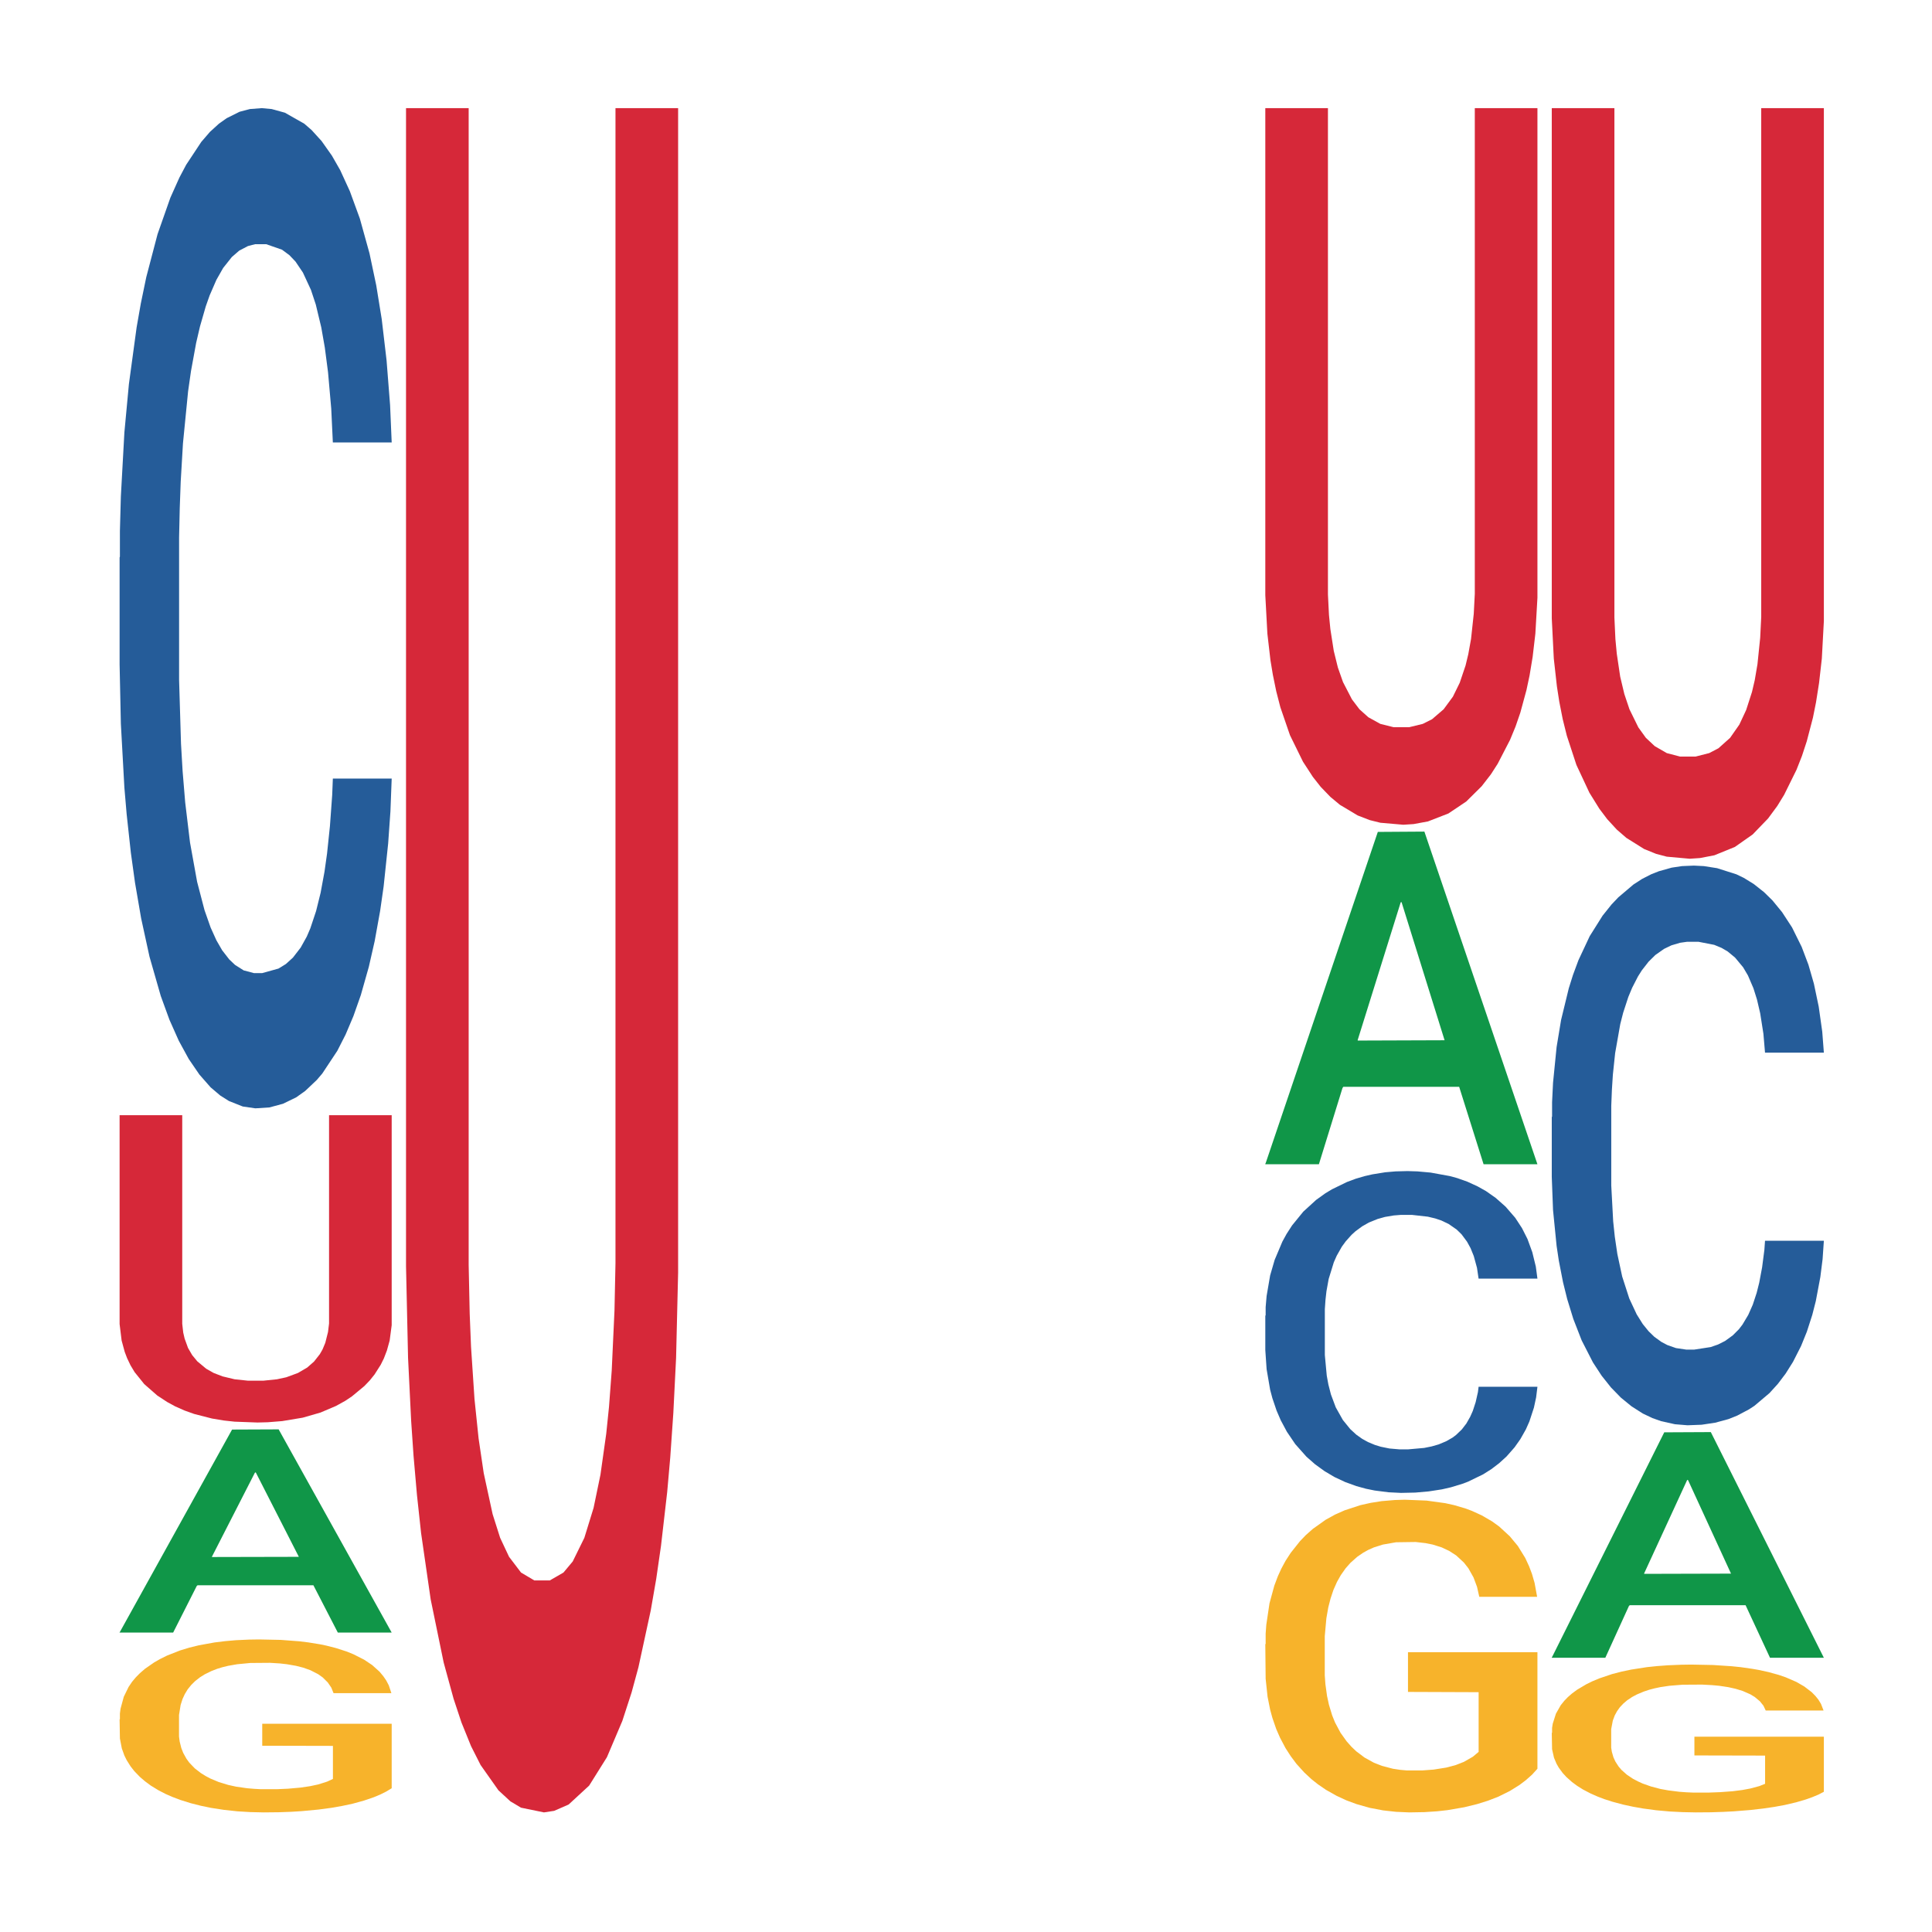 <?xml version='1.0' encoding='UTF-8' ?>
<svg xmlns='http://www.w3.org/2000/svg' xmlns:xlink='http://www.w3.org/1999/xlink' class='svglite' width='504.00pt' height='504.00pt' viewBox='0 0 504.00 504.00'>
<defs>
  <style type='text/css'><![CDATA[
    .svglite line, .svglite polyline, .svglite polygon, .svglite path, .svglite rect, .svglite circle {
      fill: none;
      stroke: #000000;
      stroke-linecap: round;
      stroke-linejoin: round;
      stroke-miterlimit: 10.00;
    }
    .svglite text {
      white-space: pre;
    }
  ]]></style>
</defs>
<rect width='100%' height='100%' style='stroke: none; fill: none;'/>
<defs>
  <clipPath id='cpMC4wMHw1MDQuMDB8MC4wMHw1MDQuMDA='>
    <rect x='0.00' y='0.00' width='504.00' height='504.00' />
  </clipPath>
</defs>
<g clip-path='url(#cpMC4wMHw1MDQuMDB8MC4wMHw1MDQuMDA=)'>
</g>
<defs>
  <clipPath id='cpOC45N3w0OTguMDJ8NS45OHw0OTUuMDM='>
    <rect x='8.97' y='5.98' width='489.06' height='489.06' />
  </clipPath>
</defs>
<g clip-path='url(#cpOC45N3w0OTguMDJ8NS45OHw0OTUuMDM=)'>
<polygon points='31.20,425.79 31.27,425.74 60.54,372.93 72.69,372.88 102.18,425.89 88.13,425.89 81.76,413.55 51.54,413.55 51.32,413.74 45.17,425.89 31.20,425.89 31.20,425.79 55.35,406.18 77.96,406.13 66.76,384.18 66.62,384.08 66.47,384.23 55.27,406.13 55.35,406.18 31.20,425.79 ' style='stroke-width: 1.07; stroke: none; fill: #109648;' />
<polygon points='31.20,145.44 31.28,145.21 31.28,138.53 31.53,129.48 32.45,112.80 33.63,100.17 35.64,85.40 36.73,79.20 38.16,72.29 41.10,61.09 44.45,51.56 46.80,46.32 48.57,42.98 52.51,37.02 54.77,34.40 57.12,32.26 59.14,30.83 62.49,29.16 65.18,28.45 68.28,28.21 70.88,28.45 74.32,29.40 79.36,32.26 81.29,33.93 83.89,36.79 86.58,40.60 88.76,44.41 91.27,49.89 93.88,57.04 96.39,66.09 98.15,74.43 99.58,83.25 100.84,93.97 101.76,105.65 102.18,115.42 86.83,115.42 86.41,106.60 85.57,97.07 84.73,90.64 83.81,85.40 82.38,79.44 81.12,75.63 79.02,71.10 77.09,68.24 75.50,66.57 73.57,65.14 69.46,63.71 66.52,63.71 64.68,64.19 62.41,65.38 60.48,67.05 58.21,69.91 56.45,73.01 54.69,77.06 53.68,79.92 52.17,85.16 51.17,89.45 49.82,96.83 49.07,102.08 47.73,115.66 47.14,125.67 46.89,132.58 46.72,140.20 46.72,177.37 47.22,194.05 47.64,201.20 48.31,209.30 49.57,219.79 51.42,230.03 53.35,237.42 54.94,241.95 56.45,245.29 57.96,247.91 59.81,250.29 61.32,251.72 63.58,253.15 66.27,253.86 68.37,253.86 72.65,252.67 74.58,251.48 76.42,249.81 78.44,247.19 80.03,244.33 80.95,242.19 82.46,237.66 83.64,232.89 84.65,227.41 85.32,222.65 86.07,215.50 86.66,207.40 86.83,203.11 102.18,203.11 101.85,211.69 101.26,220.03 100.08,231.23 99.16,237.66 97.74,245.52 96.22,252.20 94.13,259.58 92.20,265.06 90.18,269.83 88.00,274.12 84.06,280.07 82.63,281.74 79.61,284.60 77.26,286.27 73.82,287.94 70.30,288.89 66.61,289.13 63.33,288.65 59.72,287.22 57.46,285.79 54.94,283.65 52.01,280.31 49.24,276.26 46.64,271.50 44.20,266.02 41.94,259.82 39.00,249.57 36.82,239.57 35.22,230.27 34.13,222.41 33.04,212.40 32.45,205.49 31.53,188.81 31.20,173.32 31.20,145.44 ' style='stroke-width: 1.07; stroke: none; fill: #255C99;' />
<polygon points='31.20,448.53 31.28,448.49 31.28,447.00 31.45,445.73 32.29,442.64 33.54,440.08 34.46,438.72 35.39,437.61 36.48,436.50 37.82,435.34 40.25,433.65 41.76,432.79 43.60,431.88 46.95,430.56 49.38,429.82 51.90,429.20 56.00,428.46 58.69,428.13 61.53,427.88 64.97,427.72 67.57,427.68 73.27,427.80 78.13,428.17 80.48,428.46 83.49,428.95 85.09,429.28 87.68,429.94 90.37,430.81 92.21,431.55 94.97,432.95 97.07,434.35 99.00,436.08 100.00,437.28 100.76,438.39 101.43,439.67 102.10,441.69 87.01,441.69 86.43,440.25 85.50,438.89 84.16,437.57 82.99,436.74 80.98,435.71 79.13,435.05 77.21,434.56 74.86,434.15 73.02,433.94 70.42,433.78 65.31,433.82 61.87,434.15 59.52,434.56 58.01,434.93 56.67,435.34 55.17,435.92 53.41,436.78 52.15,437.57 50.89,438.56 49.89,439.55 48.96,440.70 48.21,441.94 47.62,443.21 47.12,444.78 46.70,447.38 46.70,453.02 46.87,454.30 47.29,455.99 47.79,457.27 48.63,458.79 49.38,459.82 50.81,461.31 52.40,462.54 53.66,463.32 54.91,463.98 57.09,464.89 59.52,465.63 61.62,466.09 64.47,466.50 66.40,466.66 68.07,466.75 72.18,466.75 75.11,466.62 78.38,466.33 80.89,465.96 82.99,465.51 85.34,464.77 86.85,464.07 86.85,455.45 68.41,455.41 68.41,449.68 102.18,449.68 102.18,466.50 100.76,467.36 99.17,468.15 97.49,468.85 94.97,469.71 91.96,470.54 89.28,471.11 86.43,471.61 83.07,472.06 78.72,472.47 76.03,472.64 72.68,472.76 68.74,472.80 65.31,472.72 61.95,472.52 58.43,472.14 55.00,471.61 52.40,471.07 49.80,470.41 47.04,469.55 44.86,468.72 43.18,467.98 41.34,467.03 39.33,465.80 37.82,464.68 36.48,463.53 35.05,462.05 34.05,460.77 33.04,459.16 32.45,457.97 31.78,456.11 31.28,453.52 31.20,448.53 ' style='stroke-width: 1.07; stroke: none; fill: #F7B32B;' />
<polygon points='31.20,290.92 47.54,290.92 47.54,345.33 47.80,347.63 48.16,349.19 49.05,351.64 50.13,353.50 51.47,355.13 53.79,357.06 55.75,358.17 58.07,359.06 61.20,359.81 64.68,360.18 68.70,360.18 72.27,359.81 74.68,359.29 77.72,358.17 80.13,356.76 81.91,355.20 83.43,353.27 84.15,352.01 84.86,350.30 85.57,347.48 85.84,345.26 85.84,290.92 102.18,290.92 102.18,345.70 101.65,349.71 100.93,352.31 100.13,354.39 99.32,356.02 97.72,358.54 96.47,360.10 95.04,361.59 91.82,364.26 90.04,365.45 87.63,366.78 83.61,368.49 78.97,369.83 73.61,370.72 69.86,371.02 67.18,371.09 61.20,370.87 58.43,370.57 55.30,370.05 50.66,368.86 48.16,367.97 45.66,366.86 43.61,365.74 41.02,364.04 37.63,361.07 35.12,357.95 34.05,356.17 33.16,354.31 32.54,352.68 31.73,349.71 31.20,345.40 31.20,290.99 31.20,290.92 ' style='stroke-width: 1.07; stroke: none; fill: #D62839;' />
<polygon points='105.92,28.21 122.26,28.21 122.26,329.96 122.53,342.72 122.88,351.36 123.78,364.95 124.85,375.24 126.19,384.30 128.51,395.00 130.47,401.17 132.79,406.11 135.92,410.23 139.40,412.29 143.42,412.29 146.99,410.23 149.40,407.35 152.44,401.17 154.85,393.35 156.64,384.71 158.15,374.00 158.87,367.01 159.58,357.54 160.30,341.89 160.56,329.54 160.56,28.21 176.90,28.21 176.90,332.01 176.37,354.24 175.65,368.65 174.85,380.18 174.05,389.24 172.44,403.23 171.19,411.88 169.76,420.11 166.55,434.93 164.76,441.52 162.35,448.93 158.33,458.40 153.69,465.81 148.33,470.75 144.58,472.39 141.90,472.80 135.92,471.57 133.15,469.92 130.03,467.04 125.38,460.45 122.88,455.51 120.38,449.34 118.33,443.16 115.74,433.70 112.35,417.23 109.85,399.94 108.78,390.06 107.88,379.77 107.26,370.71 106.45,354.24 105.92,330.37 105.92,28.62 105.92,28.21 ' style='stroke-width: 1.07; stroke: none; fill: #D62839;' />
<polygon points='330.08,303.56 330.16,303.47 359.43,217.02 371.58,216.94 401.07,303.72 387.02,303.72 380.65,283.51 350.43,283.51 350.21,283.84 344.06,303.72 330.08,303.72 330.08,303.56 354.23,271.45 376.85,271.37 365.65,235.43 365.50,235.27 365.36,235.52 354.16,271.37 354.23,271.45 330.08,303.56 ' style='stroke-width: 1.07; stroke: none; fill: #109648;' />
<polygon points='330.08,343.22 330.17,343.14 330.17,341.00 330.42,338.08 331.34,332.72 332.52,328.66 334.53,323.90 335.62,321.91 337.05,319.69 339.99,316.08 343.34,313.02 345.69,311.33 347.45,310.26 351.40,308.34 353.66,307.50 356.01,306.81 358.03,306.35 361.38,305.81 364.07,305.58 367.17,305.50 369.77,305.58 373.21,305.89 378.25,306.81 380.18,307.34 382.78,308.26 385.46,309.49 387.65,310.72 390.16,312.48 392.76,314.78 395.28,317.69 397.04,320.38 398.47,323.21 399.73,326.66 400.65,330.42 401.07,333.56 385.72,333.56 385.30,330.73 384.46,327.66 383.62,325.59 382.69,323.90 381.27,321.99 380.01,320.76 377.91,319.30 375.98,318.38 374.39,317.85 372.46,317.39 368.35,316.93 365.41,316.93 363.56,317.08 361.30,317.46 359.37,318.00 357.10,318.92 355.34,319.92 353.58,321.22 352.57,322.14 351.06,323.83 350.05,325.21 348.71,327.58 347.96,329.27 346.61,333.64 346.03,336.86 345.78,339.08 345.61,341.53 345.61,353.49 346.11,358.86 346.53,361.16 347.20,363.77 348.46,367.14 350.31,370.43 352.24,372.81 353.83,374.27 355.34,375.34 356.85,376.18 358.70,376.95 360.21,377.41 362.47,377.87 365.16,378.10 367.26,378.10 371.53,377.72 373.46,377.33 375.31,376.80 377.32,375.95 378.92,375.03 379.84,374.34 381.35,372.89 382.53,371.35 383.53,369.59 384.21,368.06 384.96,365.76 385.55,363.15 385.72,361.77 401.07,361.77 400.73,364.53 400.15,367.22 398.97,370.82 398.05,372.89 396.62,375.42 395.11,377.56 393.02,379.94 391.09,381.70 389.07,383.24 386.89,384.62 382.95,386.53 381.52,387.07 378.50,387.99 376.15,388.53 372.71,389.06 369.19,389.37 365.49,389.45 362.22,389.29 358.61,388.83 356.35,388.37 353.83,387.68 350.89,386.61 348.12,385.31 345.52,383.77 343.09,382.01 340.82,380.02 337.89,376.72 335.71,373.50 334.11,370.51 333.02,367.98 331.93,364.76 331.34,362.54 330.42,357.17 330.08,352.19 330.08,343.22 ' style='stroke-width: 1.07; stroke: none; fill: #255C99;' />
<polygon points='330.08,428.93 330.17,428.85 330.17,426.17 330.34,423.86 331.17,418.27 332.43,413.65 333.35,411.20 334.27,409.19 335.36,407.17 336.71,405.09 339.14,402.03 340.64,400.47 342.49,398.83 345.84,396.45 348.27,395.11 350.79,393.99 354.89,392.65 357.57,392.05 360.42,391.60 363.86,391.31 366.46,391.23 372.16,391.46 377.02,392.13 379.36,392.65 382.38,393.54 383.97,394.14 386.57,395.33 389.25,396.89 391.10,398.23 393.86,400.77 395.96,403.30 397.89,406.43 398.89,408.59 399.65,410.60 400.32,412.91 400.99,416.56 385.90,416.56 385.31,413.95 384.39,411.49 383.05,409.11 381.88,407.62 379.87,405.76 378.02,404.57 376.10,403.67 373.75,402.93 371.91,402.56 369.31,402.26 364.19,402.33 360.76,402.93 358.41,403.67 356.90,404.34 355.56,405.09 354.05,406.13 352.29,407.70 351.04,409.11 349.78,410.90 348.77,412.69 347.85,414.77 347.10,417.01 346.51,419.32 346.01,422.15 345.59,426.84 345.59,437.05 345.76,439.36 346.18,442.41 346.68,444.72 347.52,447.48 348.27,449.34 349.70,452.02 351.29,454.25 352.55,455.67 353.80,456.86 355.98,458.50 358.41,459.84 360.51,460.66 363.36,461.41 365.28,461.70 366.96,461.85 371.07,461.85 374.00,461.63 377.27,461.11 379.78,460.44 381.88,459.62 384.22,458.28 385.73,457.01 385.73,441.44 367.30,441.37 367.30,431.01 401.07,431.01 401.07,461.41 399.65,462.97 398.05,464.39 396.38,465.65 393.86,467.22 390.85,468.71 388.16,469.75 385.31,470.64 381.96,471.46 377.60,472.21 374.92,472.51 371.57,472.73 367.63,472.80 364.19,472.65 360.84,472.28 357.32,471.61 353.89,470.64 351.29,469.68 348.69,468.48 345.92,466.92 343.75,465.43 342.07,464.09 340.23,462.37 338.21,460.14 336.71,458.13 335.36,456.04 333.94,453.36 332.93,451.05 331.93,448.15 331.34,445.99 330.67,442.63 330.17,437.94 330.08,428.93 ' style='stroke-width: 1.07; stroke: none; fill: #F7B32B;' />
<polygon points='330.08,28.21 346.42,28.21 346.42,155.09 346.69,160.45 347.05,164.09 347.94,169.80 349.01,174.13 350.35,177.94 352.68,182.44 354.64,185.03 356.96,187.11 360.09,188.84 363.57,189.71 367.59,189.71 371.16,188.84 373.57,187.63 376.60,185.03 379.02,181.74 380.80,178.11 382.32,173.61 383.03,170.67 383.75,166.68 384.46,160.11 384.73,154.91 384.73,28.21 401.07,28.21 401.07,155.95 400.53,165.30 399.82,171.36 399.02,176.20 398.21,180.01 396.61,185.90 395.36,189.53 393.93,193.00 390.71,199.23 388.93,202.00 386.52,205.11 382.50,209.09 377.85,212.21 372.50,214.29 368.75,214.98 366.07,215.15 360.09,214.63 357.32,213.94 354.19,212.73 349.55,209.96 347.05,207.88 344.55,205.29 342.50,202.69 339.91,198.71 336.51,191.78 334.01,184.51 332.94,180.36 332.05,176.03 331.42,172.22 330.62,165.30 330.08,155.26 330.08,28.38 330.08,28.21 ' style='stroke-width: 1.07; stroke: none; fill: #D62839;' />
<polygon points='404.81,432.35 404.88,432.29 434.15,373.65 446.30,373.59 475.79,432.46 461.74,432.46 455.37,418.75 425.15,418.75 424.93,418.97 418.78,432.46 404.81,432.46 404.81,432.35 428.96,410.57 451.57,410.51 440.37,386.14 440.23,386.03 440.08,386.19 428.88,410.51 428.96,410.57 404.81,432.35 ' style='stroke-width: 1.07; stroke: none; fill: #109648;' />
<polygon points='404.81,291.41 404.89,291.27 404.89,287.54 405.14,282.47 406.07,273.14 407.24,266.07 409.25,257.81 410.34,254.34 411.77,250.48 414.71,244.21 418.06,238.88 420.41,235.94 422.18,234.08 426.12,230.74 428.38,229.28 430.73,228.08 432.75,227.28 436.10,226.34 438.79,225.94 441.89,225.81 444.49,225.94 447.94,226.48 452.97,228.08 454.90,229.01 457.50,230.61 460.19,232.74 462.37,234.88 464.88,237.94 467.49,241.94 470.00,247.01 471.77,251.68 473.19,256.61 474.45,262.61 475.37,269.14 475.79,274.61 460.44,274.61 460.02,269.67 459.18,264.34 458.34,260.74 457.42,257.81 455.99,254.48 454.73,252.34 452.63,249.81 450.70,248.21 449.11,247.28 447.18,246.48 443.07,245.68 440.13,245.68 438.29,245.94 436.02,246.61 434.09,247.54 431.82,249.14 430.06,250.88 428.30,253.14 427.29,254.74 425.78,257.68 424.78,260.08 423.43,264.21 422.68,267.14 421.34,274.74 420.75,280.34 420.50,284.21 420.33,288.47 420.33,309.27 420.83,318.61 421.25,322.61 421.92,327.14 423.18,333.01 425.03,338.74 426.96,342.87 428.55,345.41 430.06,347.27 431.57,348.74 433.42,350.07 434.93,350.87 437.20,351.67 439.88,352.07 441.98,352.07 446.26,351.41 448.19,350.74 450.03,349.81 452.05,348.34 453.64,346.74 454.56,345.54 456.07,343.01 457.25,340.34 458.26,337.27 458.93,334.61 459.68,330.61 460.27,326.07 460.44,323.67 475.79,323.67 475.46,328.47 474.87,333.14 473.69,339.41 472.77,343.01 471.35,347.41 469.84,351.14 467.74,355.27 465.81,358.34 463.79,361.01 461.61,363.41 457.67,366.74 456.24,367.67 453.22,369.27 450.87,370.21 447.43,371.14 443.91,371.67 440.22,371.81 436.94,371.54 433.34,370.74 431.07,369.94 428.55,368.74 425.62,366.87 422.85,364.61 420.25,361.94 417.81,358.87 415.55,355.41 412.61,349.67 410.43,344.07 408.83,338.87 407.74,334.47 406.65,328.87 406.07,325.01 405.14,315.67 404.81,307.01 404.81,291.41 ' style='stroke-width: 1.07; stroke: none; fill: #255C99;' />
<polygon points='404.81,452.06 404.89,452.03 404.89,450.76 405.06,449.67 405.90,447.03 407.15,444.84 408.08,443.68 409.00,442.73 410.09,441.78 411.43,440.79 413.86,439.35 415.37,438.61 417.21,437.84 420.56,436.71 422.99,436.08 425.51,435.55 429.61,434.91 432.30,434.63 435.15,434.42 438.58,434.28 441.18,434.24 446.88,434.35 451.74,434.67 454.09,434.91 457.10,435.34 458.70,435.62 461.29,436.18 463.98,436.92 465.82,437.55 468.59,438.75 470.68,439.95 472.61,441.43 473.61,442.45 474.37,443.40 475.04,444.49 475.71,446.22 460.62,446.22 460.04,444.98 459.11,443.82 457.77,442.70 456.60,441.99 454.59,441.11 452.75,440.55 450.82,440.12 448.47,439.77 446.63,439.60 444.03,439.46 438.92,439.49 435.48,439.77 433.13,440.12 431.63,440.44 430.28,440.79 428.78,441.29 427.02,442.03 425.76,442.70 424.50,443.54 423.50,444.39 422.57,445.37 421.82,446.43 421.23,447.52 420.73,448.86 420.31,451.08 420.31,455.90 420.48,456.99 420.90,458.44 421.40,459.53 422.24,460.83 422.99,461.71 424.42,462.98 426.01,464.04 427.27,464.70 428.52,465.27 430.70,466.04 433.13,466.68 435.23,467.06 438.08,467.42 440.01,467.56 441.68,467.63 445.79,467.63 448.72,467.52 451.99,467.28 454.51,466.96 456.60,466.57 458.95,465.94 460.46,465.34 460.46,457.98 442.02,457.94 442.02,453.05 475.79,453.05 475.79,467.42 474.37,468.16 472.78,468.82 471.10,469.42 468.59,470.16 465.57,470.87 462.89,471.36 460.04,471.78 456.68,472.17 452.33,472.52 449.64,472.66 446.29,472.77 442.35,472.80 438.92,472.73 435.56,472.56 432.04,472.24 428.61,471.78 426.01,471.32 423.41,470.76 420.65,470.02 418.47,469.32 416.79,468.68 414.95,467.87 412.94,466.82 411.43,465.87 410.09,464.88 408.66,463.61 407.66,462.52 406.65,461.15 406.06,460.13 405.39,458.54 404.89,456.32 404.81,452.06 ' style='stroke-width: 1.07; stroke: none; fill: #F7B32B;' />
<polygon points='404.81,28.21 421.15,28.21 421.15,161.11 421.41,166.73 421.77,170.54 422.66,176.52 423.74,181.05 425.08,185.04 427.40,189.76 429.36,192.48 431.68,194.65 434.81,196.46 438.29,197.37 442.31,197.37 445.88,196.46 448.29,195.20 451.33,192.48 453.74,189.03 455.52,185.22 457.04,180.51 457.76,177.43 458.47,173.26 459.18,166.37 459.45,160.93 459.45,28.21 475.79,28.21 475.79,162.02 475.26,171.81 474.54,178.15 473.74,183.23 472.94,187.22 471.33,193.38 470.08,197.19 468.65,200.82 465.43,207.34 463.65,210.24 461.24,213.51 457.22,217.68 452.58,220.94 447.22,223.12 443.47,223.84 440.79,224.02 434.81,223.48 432.04,222.75 428.92,221.49 424.27,218.58 421.77,216.41 419.27,213.69 417.22,210.97 414.63,206.80 411.24,199.55 408.74,191.93 407.66,187.58 406.77,183.05 406.15,179.06 405.34,171.81 404.81,161.29 404.81,28.39 404.81,28.21 ' style='stroke-width: 1.07; stroke: none; fill: #D62839;' />
</g>
<g clip-path='url(#cpMC4wMHw1MDQuMDB8MC4wMHw1MDQuMDA=)'>
</g>
</svg>

